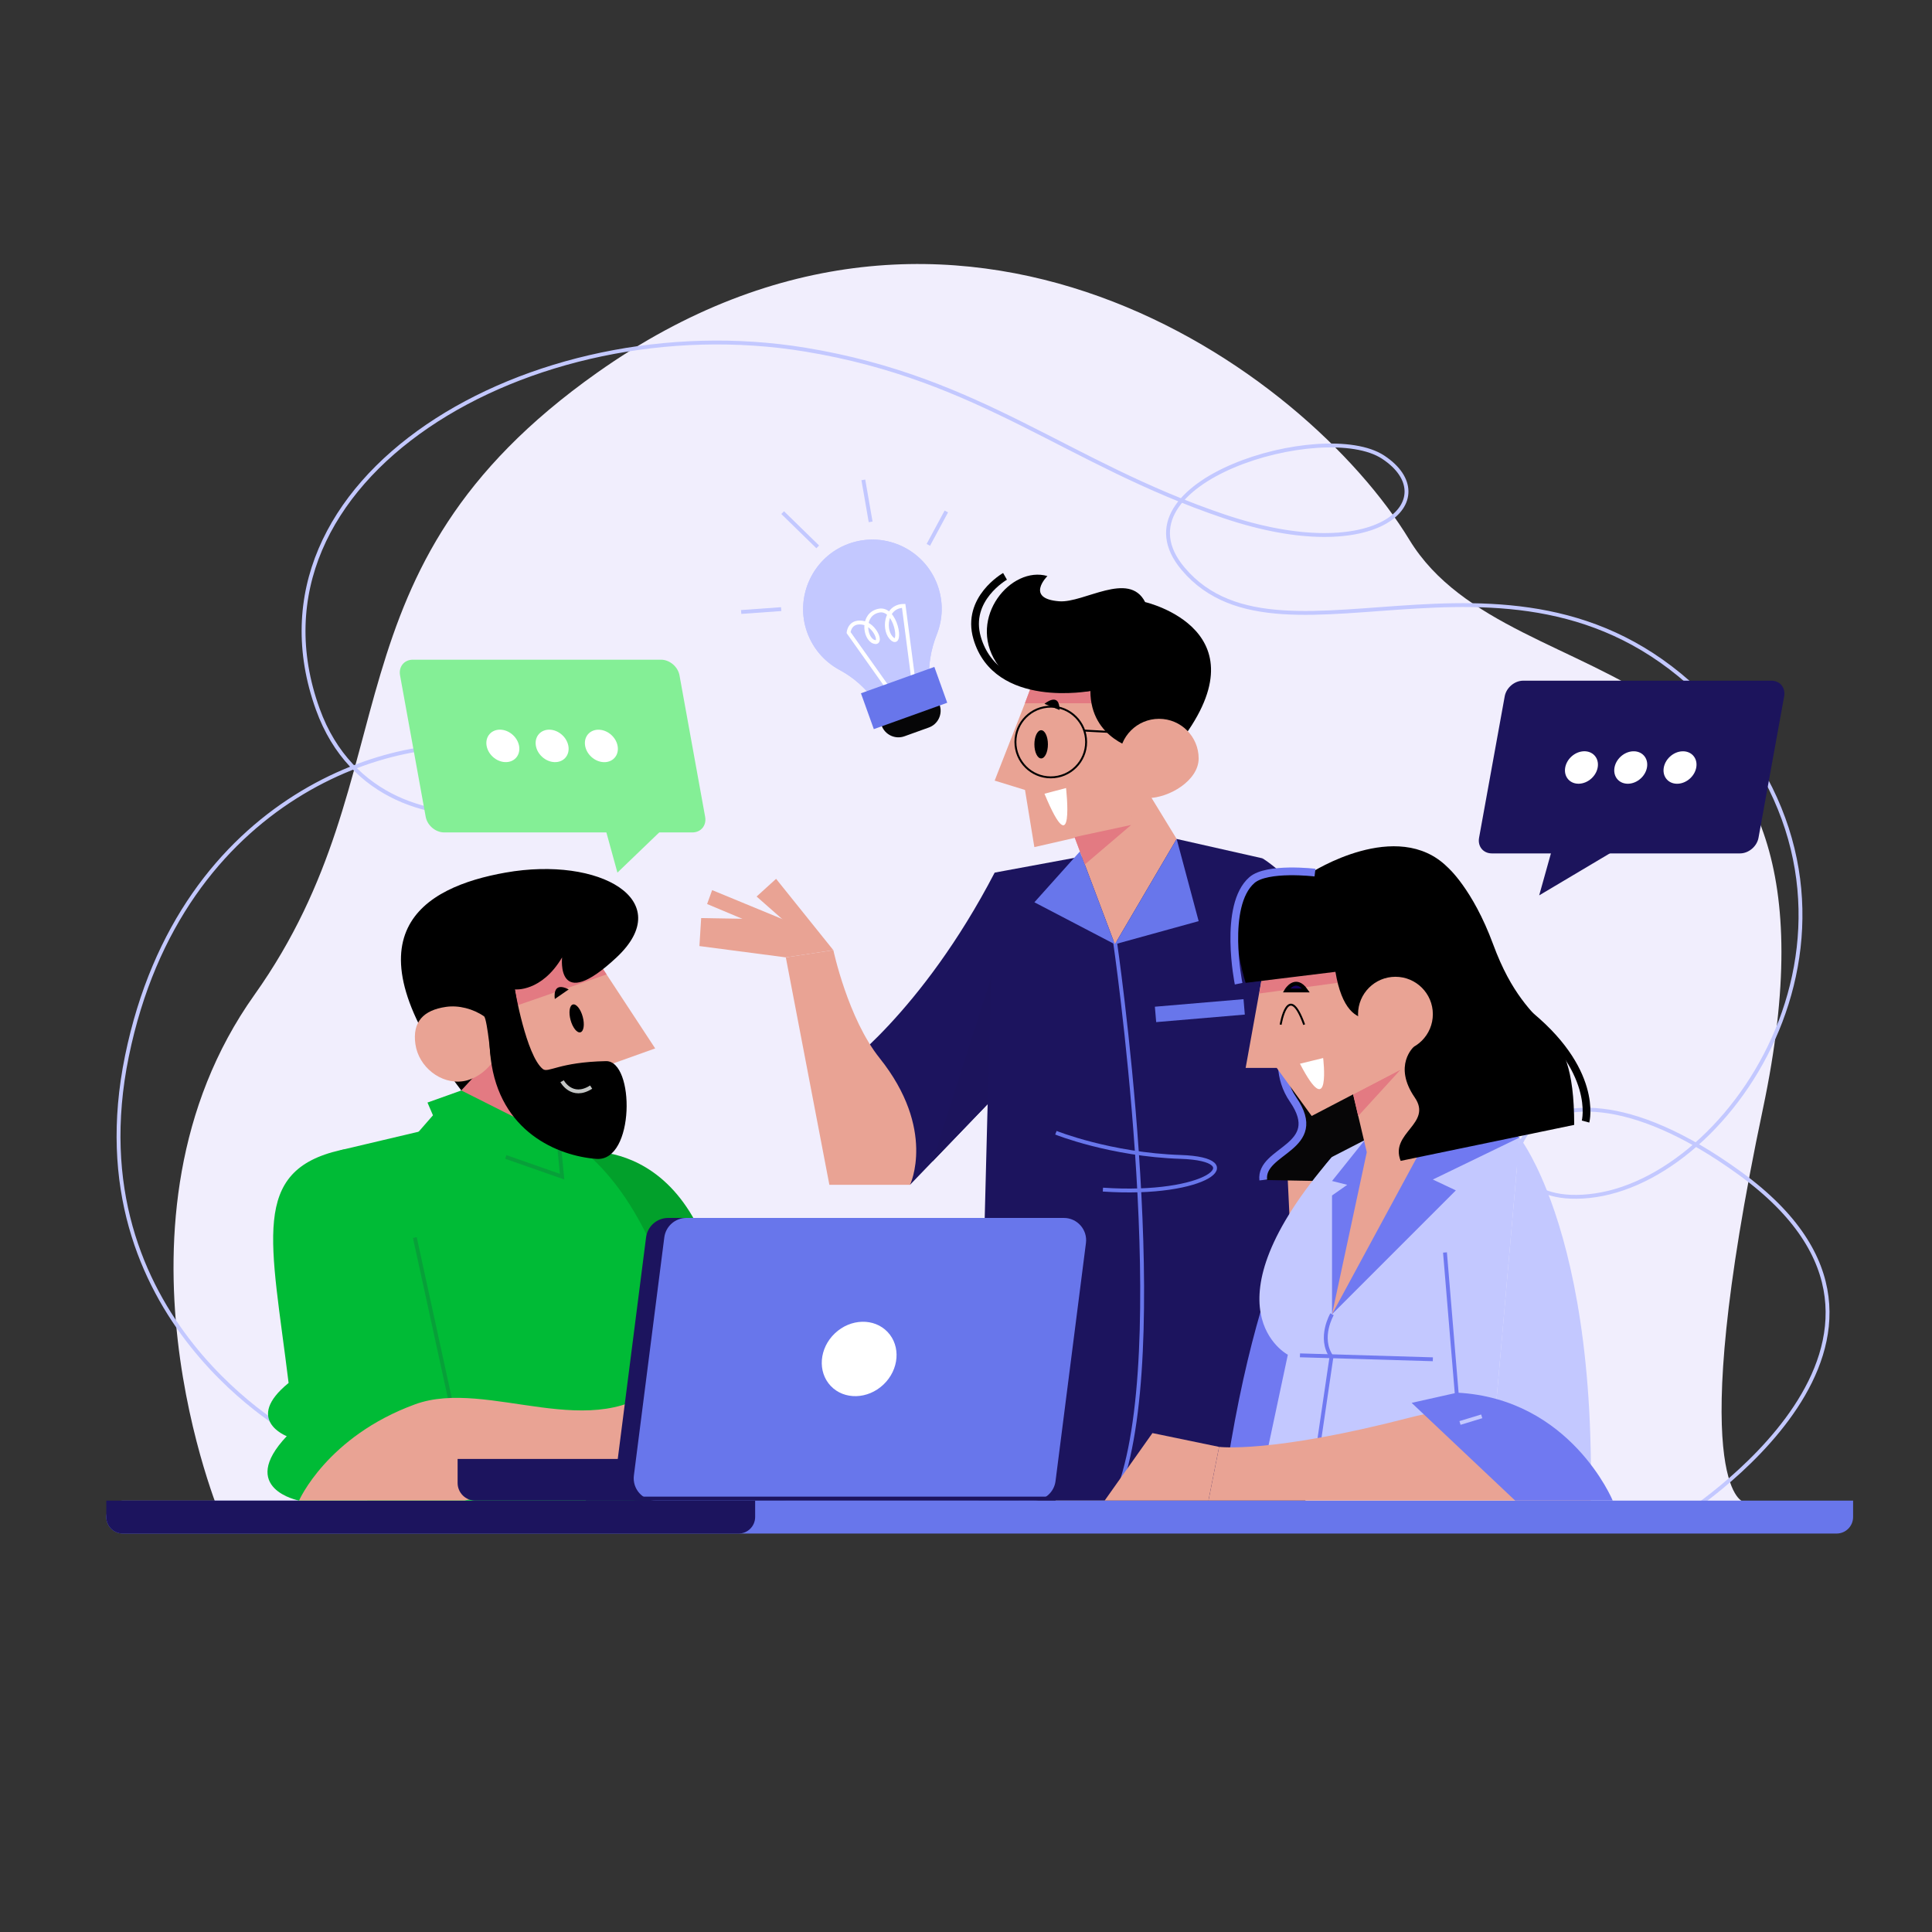 <?xml version="1.0" encoding="UTF-8"?> <!-- Generator: Adobe Illustrator 24.2.0, SVG Export Plug-In . SVG Version: 6.00 Build 0) --> <svg xmlns="http://www.w3.org/2000/svg" xmlns:xlink="http://www.w3.org/1999/xlink" x="0px" y="0px" viewBox="0 0 500 500" style="enable-background:new 0 0 500 500;" xml:space="preserve"><rect x="0" y="0" width="500" height="500" fill="#333333" stroke="none"/> <style type="text/css"> .st0{fill:#F1EEFD;} .st1{fill:none;stroke:#C3C8FF;stroke-miterlimit:10;} .st2{fill:#6876EB;} .st3{fill:#1C145E;} .st4{fill:none;stroke:#6876EB;stroke-width:4;stroke-miterlimit:10;} .st5{fill:none;stroke:#6876EB;stroke-miterlimit:10;} .st6{fill:#E9A394;} .st7{fill:#E37A82;} .st8{fill:none;stroke:#000000;stroke-width:2;stroke-miterlimit:10;} .st9{fill:none;stroke:#000000;stroke-width:0.5;stroke-miterlimit:10;} .st10{fill:#1C145C;} .st11{fill:#FFFFFF;} .st12{fill:#02A02B;} .st13{fill:#00BB36;} .st14{fill:none;stroke:#07A039;stroke-miterlimit:10;} .st15{fill:none;stroke:#C4C6C5;stroke-miterlimit:10;} .st16{fill:none;stroke:#1C145E;stroke-miterlimit:10;} .st17{fill:#070607;} .st18{fill:none;stroke:#7079F1;stroke-width:2;stroke-miterlimit:10;} .st19{fill:#7079F1;} .st20{fill:#C3C8FF;} .st21{fill:none;stroke:#7079F1;stroke-miterlimit:10;} .st22{fill:#16005C;stroke:#000000;stroke-miterlimit:10;} .st23{fill:none;stroke:#FFFFFF;stroke-miterlimit:10;} .st24{fill:#060607;} .st25{fill:#84EF96;} </style> <g id="BACKGROUND"> <path class="st0" d="M57.18,392.62c0,0-32.7-76.97,8.65-135.13s16.13-109.73,88.74-161.06c93.32-65.98,183.33-0.88,210.17,43.26 c26.84,44.14,118.01,21.61,91.52,147.19c-20.55,97.42-5.22,101.7-5.22,101.7L57.18,392.62z"></path> <path class="st1" d="M76.89,371.8c0,0-58.02-30.31-44.04-98.48s70.92-84.34,94.34-79.34c43.89,9.38-27.82,37.05-44.95-10.45 c-21.49-59.6,55.14-104.72,126.17-93.04c45.65,7.5,67.69,29.36,108.27,43.09c40.44,13.68,57.4-4.64,41.29-15.26 c-15.29-10.08-70.82,6.37-51.75,28.91c26.1,30.87,89.02-16.96,137.78,36.3s6.43,120.22-31.05,125.8 c-37.48,5.58-21.05-48.22,37.48-5.58s-15.4,88.86-15.4,88.86"></path> </g> <g id="OBJECTS"> <g> <path class="st2" d="M475.31,396.88H31.77c-2.35,0-4.26-1.91-4.26-4.26l0,0c0-2.35,1.91-4.26,4.26-4.26h447.81v4.26 C479.57,394.97,477.67,396.88,475.31,396.88z"></path> <path class="st3" d="M191.16,396.88H31.77c-2.35,0-4.26-1.91-4.26-4.26v-4.26h167.92v4.26 C195.42,394.97,193.51,396.88,191.16,396.88z"></path> </g> <g> <path class="st3" d="M257.42,225.83c-18.99,36.5-40.34,51.37-40.34,51.37l18.43,29.43l32.18-33.45L257.42,225.83z"></path> <path class="st3" d="M304.52,217.12l-47.1,8.71c-2.98,89.1-4.1,162.51-4.1,162.51h84.53c0,0,2.45-136.44-11.15-166.21 L304.52,217.12z"></path> <line class="st4" x1="299.05" y1="262.53" x2="321.99" y2="260.58"></line> <path class="st5" d="M288.52,243.38c0,0,14.56,99.38,1.89,139.59"></path> <path class="st5" d="M273.27,293.15c0,0,14.07,5.66,32.3,6.26s6.89,10.3-20.14,8.46"></path> <polygon class="st6" points="276.89,213.5 288.52,244.38 304.52,217.12 293.97,199.88 "></polygon> <polygon class="st2" points="288.52,244.38 310.21,238.39 304.52,217.12 "></polygon> <polygon class="st2" points="279.48,220.36 267.7,233.51 288.52,244.38 "></polygon> <path class="st6" d="M235.52,306.63c0,0,6.88-14.34-7.89-32.81c-8.19-10.24-11.96-27.92-11.96-27.92l-12.3,1.87l11.27,58.86 H235.52z"></path> <polygon class="st6" points="200.85,227.44 195.81,232.02 202.55,237.96 181.46,237.6 181.01,244.84 203.36,247.77 215.67,245.9 "></polygon> <polygon class="st6" points="204.54,238.71 184.3,230.36 183,233.96 199.88,241.05 "></polygon> <path class="st3" d="M326.71,222.13c0,0,27.18,15.47,35.76,73.44l-31.53,7.61L326.71,222.13z"></path> <g> <polygon class="st6" points="267.69,175.76 257.42,202.02 265.27,204.44 267.69,219.23 292.74,213.5 296.37,173.34 "></polygon> <polygon class="st7" points="284.41,182 265.25,182 267.34,176.34 284.41,175.28 "></polygon> <path d="M294.42,193.98c0,0-12.23-2.53-12.23-15.18c0,0-18.14,2.47-24.4-7.38c-7.42-11.66,3.92-25.07,13.28-22.34 c0,0-5.9,5.85,3.06,6.53c6.39,0.49,18.06-8.01,22.23,0.21c0,0,32.16,7.35,8.15,37.31L294.42,193.98z"></path> <path class="st8" d="M282.2,177.81c0,0-24.25,4.68-29.32-12.7c-2.96-10.17,7.22-15.95,7.22-15.95"></path> <g> <circle class="st9" cx="271.94" cy="192.03" r="9.15"></circle> <line class="st9" x1="280.6" y1="189.07" x2="293.63" y2="189.79"></line> </g> <path class="st6" d="M310.21,196.29c0,5.67-7.6,10.26-13.26,10.26c-5.67,0-7.26-4.6-7.26-10.26s4.6-10.26,10.26-10.26 C305.62,186.02,310.21,190.62,310.21,196.29z"></path> </g> <polygon class="st6" points="358.71,296.47 358.71,343.81 335.11,343.81 333.14,302.64 "></polygon> <polygon class="st10" points="255.58,285.77 256.57,252.79 241.29,300.63 "></polygon> <polygon class="st7" points="278.11,216.64 292.74,213.5 280.75,223.73 "></polygon> <ellipse cx="269.45" cy="192.63" rx="1.75" ry="3.65"></ellipse> <path d="M274.21,183.75c0-4.9-3.9-1.6-3.9-1.6L274.21,183.75z"></path> <path class="st11" d="M270.31,205.42l5.58-1.48C275.89,203.94,278.28,224.62,270.31,205.42z"></path> </g> <path class="st12" d="M150.17,298.11c0,0,37.61-5.82,38.35,59.77c0.12,10.64,6.9,30.48,6.9,30.48h-34.09L150.17,298.11z"></path> <path class="st13" d="M110.85,292.29l-22.73,5.37l6.94,90.7h88.45c0,0-2.97-71.76-36.32-93.29L110.85,292.29z"></path> <path class="st13" d="M88.11,297.65c-23.43,5.34-17.95,23.33-13.42,60.26c-11.69,9.5-0.48,13.77-0.48,13.77 c-12.84,13.61,3.18,16.67,3.18,16.67h42.77C120.17,388.35,111.56,292.3,88.11,297.65z"></path> <line class="st14" x1="117.63" y1="367.4" x2="107.36" y2="320.28"></line> <path class="st6" d="M77.39,388.35c0,0,7.22-16.58,30.05-24.92c18.92-6.91,46.61,11.03,64.33-6.02l3.28,19.19l-54.88,11.74H77.39z"></path> <g> <polygon class="st6" points="152.64,245.57 169.56,271.33 158.7,275.21 156.82,296.14 124.19,284.8 127.26,242.22 "></polygon> <polygon class="st7" points="127.53,272.63 110.85,292.29 132.24,318.5 141.89,287.88 "></polygon> <polygon class="st7" points="133.11,260.46 156.98,252.18 152.64,245.57 129.06,248.03 "></polygon> <path d="M131.04,269.48c0,0,7.23,14.47,2.2-13.42c0,0,6.86,0.77,12.23-8.28c0,0-1.67,14.75,14.09,0 c15.76-14.75-4.27-26.29-28.75-21.95c-21.21,3.76-42.44,15.75-11.42,56.38L131.04,269.48z"></path> <path class="st6" d="M127.18,275.23c-1.63,2.18-4.43,4.16-7.33,4.59c-5.82,0.85-11.5-3.74-12.34-9.56s2.09-8.84,7.91-9.68 c3.27-0.48,7.05,0.49,9.89,2.47C126.16,264.11,127.18,275.23,127.18,275.23z"></path> <ellipse transform="matrix(0.965 -0.262 0.262 0.965 -63.832 48.292)" cx="149.23" cy="263.59" rx="1.63" ry="3.73"></ellipse> <path d="M143.59,258.54c0,0-0.85-4.78,3.59-2.48L143.59,258.54z"></path> </g> <polygon class="st13" points="108.17,293.09 112.05,288.64 110.63,285.34 119.39,282.21 144.54,294.86 145.47,304.52 141.21,303.17 134.27,329.07 "></polygon> <polyline class="st14" points="130.89,299.41 145.47,304.52 144.54,294.86 "></polyline> <path d="M133.24,256.06c0,0,2.93,17.08,7.23,20.59c1.41,1.15,4.08-1.78,16.35-2.03c7.51-0.15,7.5,26.05-2.46,25.3 s-25.1-6.96-27.37-26.06C125,257.11,133.24,256.06,133.24,256.06z"></path> <path class="st15" d="M145.47,279.82c0,0,2.53,4.71,7.52,1.52"></path> <g> <path class="st3" d="M202.4,377.57h-83.97v6.22c0,2.52,2.04,4.56,4.56,4.56h79.41c2.52,0,4.56-2.04,4.56-4.56v-1.66 C206.96,379.61,204.92,377.57,202.4,377.57z"></path> <g> <path class="st3" d="M270.6,315.2h-97.68c-2.9,0-5.35,2.16-5.72,5.04l-7.87,61.61c-0.44,3.45,2.25,6.5,5.72,6.5h97.68 c2.9,0,5.35-2.16,5.72-5.04l7.87-61.61C276.76,318.26,274.07,315.2,270.6,315.2z"></path> <path class="st2" d="M275.32,315.2h-97.68c-2.9,0-5.35,2.16-5.72,5.04l-7.87,61.61c-0.44,3.45,2.25,6.5,5.72,6.5h97.68 c2.9,0,5.35-2.16,5.72-5.04l7.87-61.61C281.49,318.26,278.8,315.2,275.32,315.2z"></path> <ellipse transform="matrix(0.725 -0.688 0.688 0.725 -181.023 249.771)" class="st11" cx="222.55" cy="351.78" rx="10.15" ry="9.14"></ellipse> </g> <line class="st16" x1="273.19" y1="387.83" x2="151.61" y2="387.83"></line> </g> <g> <g> <g> <path class="st17" d="M326.93,305.38l40.36,0.77l-9.15-49.37l-21.46,2.43c0,0-9.67,14.27-2.03,25.36 C343.26,297.08,326.04,297.55,326.93,305.38z"></path> <path class="st18" d="M336.68,259.2c0,0-9.67,14.27-2.03,25.36c8.61,12.52-8.6,12.98-7.72,20.82"></path> </g> <path class="st19" d="M344.73,299.41c0,0-18.36,18.02-28.05,85.93h20.44L344.73,299.41z"></path> <path class="st20" d="M393.26,294.39l-7.99,90.95H325.9l7.39-34.74c0,0-22.6-11.79,11.44-51.19l8.46-4.35l36.76-2.78 L393.26,294.39z"></path> <path class="st21" d="M344.73,340.12c0,0-3.56,6.1-0.14,10.99l-5.04,34.24"></path> <line class="st21" x1="336.43" y1="350.76" x2="370.82" y2="351.78"></line> <line class="st21" x1="377.6" y1="367.88" x2="373.96" y2="324.14"></line> <path class="st20" d="M393.26,294.39c0,0,3.28,4.12,7.07,13.69c5.38,13.56,11.8,38.07,11.38,77.26h-26.45L393.26,294.39z"></path> <path class="st6" d="M411.72,388.34c0,0-13.21-30.22-46.45-21.57c-36.29,9.44-49.77,7.68-49.77,7.68l-2.75,13.89H411.72z"></path> <g> <path class="st19" d="M377.12,360.42l-11.79,2.64l26.79,25.29h25.25C417.37,388.34,406.48,361.96,377.12,360.42z"></path> <line class="st1" x1="377.85" y1="368.26" x2="383.47" y2="366.55"></line> </g> <polygon class="st6" points="315.5,374.45 298.25,370.88 285.89,388.34 312.75,388.34 "></polygon> <polygon class="st19" points="344.73,340.12 376.77,308.07 370.82,305.26 393.26,294.39 382.95,287.84 358.97,287.84 344.73,305.64 348.66,306.63 344.73,309.39 "></polygon> <g> <polygon class="st6" points="367.13,298.73 377.6,291.49 366.3,266.23 348.78,277.23 353.72,298.19 344.73,340.12 "></polygon> <polygon class="st7" points="350.19,283.21 362.48,276.81 351.51,288.81 "></polygon> <polygon class="st6" points="327.74,246.63 322.37,276.38 330.42,276.38 339.46,288.81 362.48,276.81 346.38,240.93 "></polygon> <polygon class="st7" points="326.44,253.85 325.9,257.12 347.13,254.22 346.8,250.15 "></polygon> <path d="M386.42,244.38c-5.32-14.41-11.81-19.96-11.81-19.96c-13.03-12.94-35.29,1.42-35.29,1.42 c-28.53-6.91-16.95,28.52-16.95,28.52l23.24-2.85c3.25,19.49,14.87,9.62,14.87,9.62l5.42,9.77c0,0-5.47,4.83,0.23,13.12 c4.69,6.82-6.55,9.15-3.64,16.41l44.91-9.31C407.4,261.55,396.03,270.42,386.42,244.38z"></path> <path class="st18" d="M320.55,254.58c0,0-4.11-20.22,3.44-26.81c3.94-3.43,16.33-1.94,16.33-1.94"></path> <path class="st8" d="M410.34,290.26c0,0,3.59-13.45-15.96-28.7"></path> <circle class="st6" cx="361.14" cy="262.47" r="9.68"></circle> </g> </g> <path class="st11" d="M336.43,275.29l6-1.47C342.43,273.81,344.53,290.92,336.43,275.29z"></path> <g> <path class="st9" d="M331.43,265.18c0,0,1.91-11.64,6.09,0"></path> <path class="st22" d="M332.91,256.33c0,0,2.32-3.94,5.08,0H332.91z"></path> </g> </g> <g> <g> <path class="st20" d="M242.65,151.51c-3.48-9.68-14.42-14.52-24.01-10.39c-8.25,3.56-12.63,12.92-10.07,21.54 c1.43,4.82,4.66,8.54,8.71,10.72c3.74,2.01,6.94,4.87,9.29,8.4l0.68,1.02l13.44-4.83l-0.13-1.21c-0.44-4.29,0.31-8.58,1.89-12.59 C244.01,160.25,244.19,155.78,242.65,151.51z"></path> <path class="st20" d="M242.65,151.51c-3.48-9.68-14.42-14.52-24.01-10.39c-8.25,3.56-12.63,12.92-10.07,21.54 c1.43,4.82,4.66,8.54,8.71,10.72c3.74,2.01,6.94,4.87,9.29,8.4l0.68,1.02l13.44-4.83l-0.13-1.21c-0.44-4.29,0.31-8.58,1.89-12.59 C244.01,160.25,244.19,155.78,242.65,151.51z"></path> <path class="st23" d="M230.33,178.83l-10.71-15.11c0,0,0.2-3.06,3.56-2.57c3.36,0.48,5.37,5.79,2.97,4.93s-3.25-7.09,1.29-8.04 c4.54-0.95,6.06,9.36,3.55,7.37c-2.51-1.99-1.98-8.55,2.88-8.61l2.85,21.79"></path> <path class="st24" d="M240.38,188.28l-6.31,2.27c-2.4,0.86-5.04-0.38-5.91-2.78l-1.33-3.71c-0.86-2.4,0.38-5.04,2.78-5.91 l6.31-2.27c2.4-0.86,5.04,0.38,5.91,2.78l1.33,3.71C244.03,184.77,242.78,187.42,240.38,188.28z"></path> <rect x="223.95" y="175.64" transform="matrix(0.941 -0.338 0.338 0.941 -47.292 89.838)" class="st2" width="20.19" height="9.86"></rect> </g> <line class="st1" x1="225.32" y1="135.06" x2="223.43" y2="124.19"></line> <line class="st1" x1="211.63" y1="141.53" x2="202.55" y2="132.67"></line> <line class="st1" x1="202.17" y1="157.64" x2="191.81" y2="158.38"></line> <line class="st1" x1="240.25" y1="141.01" x2="244.91" y2="132.37"></line> </g> <g> <g> <g> <path class="st10" d="M386.09,220.86h64.23c2.23,0,4.37-1.81,4.78-4.04l6.64-36.62c0.4-2.23-1.08-4.04-3.31-4.04H394.2 c-2.23,0-4.37,1.81-4.78,4.04l-6.64,36.62C382.38,219.05,383.86,220.86,386.09,220.86z"></path> <g> <ellipse transform="matrix(0.738 -0.674 0.674 0.738 -20.052 345.337)" class="st11" cx="435.02" cy="198.51" rx="4.6" ry="3.84"></ellipse> <ellipse transform="matrix(0.738 -0.674 0.674 0.738 -23.39 336.733)" class="st11" cx="422.26" cy="198.51" rx="4.6" ry="3.84"></ellipse> <ellipse transform="matrix(0.738 -0.674 0.674 0.738 -26.729 328.129)" class="st11" cx="409.5" cy="198.51" rx="4.6" ry="3.84"></ellipse> </g> </g> <polygon class="st10" points="420.66,218.45 398.34,231.72 402.34,217.41 "></polygon> </g> <g> <g> <path class="st25" d="M179.18,215.43h-64.23c-2.23,0-4.37-1.81-4.78-4.04l-6.64-36.62c-0.4-2.23,1.08-4.04,3.31-4.04h64.23 c2.23,0,4.37,1.81,4.78,4.04l6.64,36.62C182.9,213.62,181.41,215.43,179.18,215.43z"></path> <g> <ellipse transform="matrix(0.674 -0.738 0.738 0.674 -100.151 159.033)" class="st11" cx="130.26" cy="193.08" rx="3.84" ry="4.6"></ellipse> <ellipse transform="matrix(0.674 -0.738 0.738 0.674 -95.998 168.452)" class="st11" cx="143.02" cy="193.08" rx="3.84" ry="4.6"></ellipse> <ellipse transform="matrix(0.674 -0.738 0.738 0.674 -91.845 177.871)" class="st11" cx="155.77" cy="193.08" rx="3.84" ry="4.6"></ellipse> </g> </g> <polygon class="st25" points="156.27,213.03 159.79,225.83 174.04,212.13 "></polygon> </g> </g> </g> <g id="DESIGNED_BY_FREEPIK"> </g> </svg> 